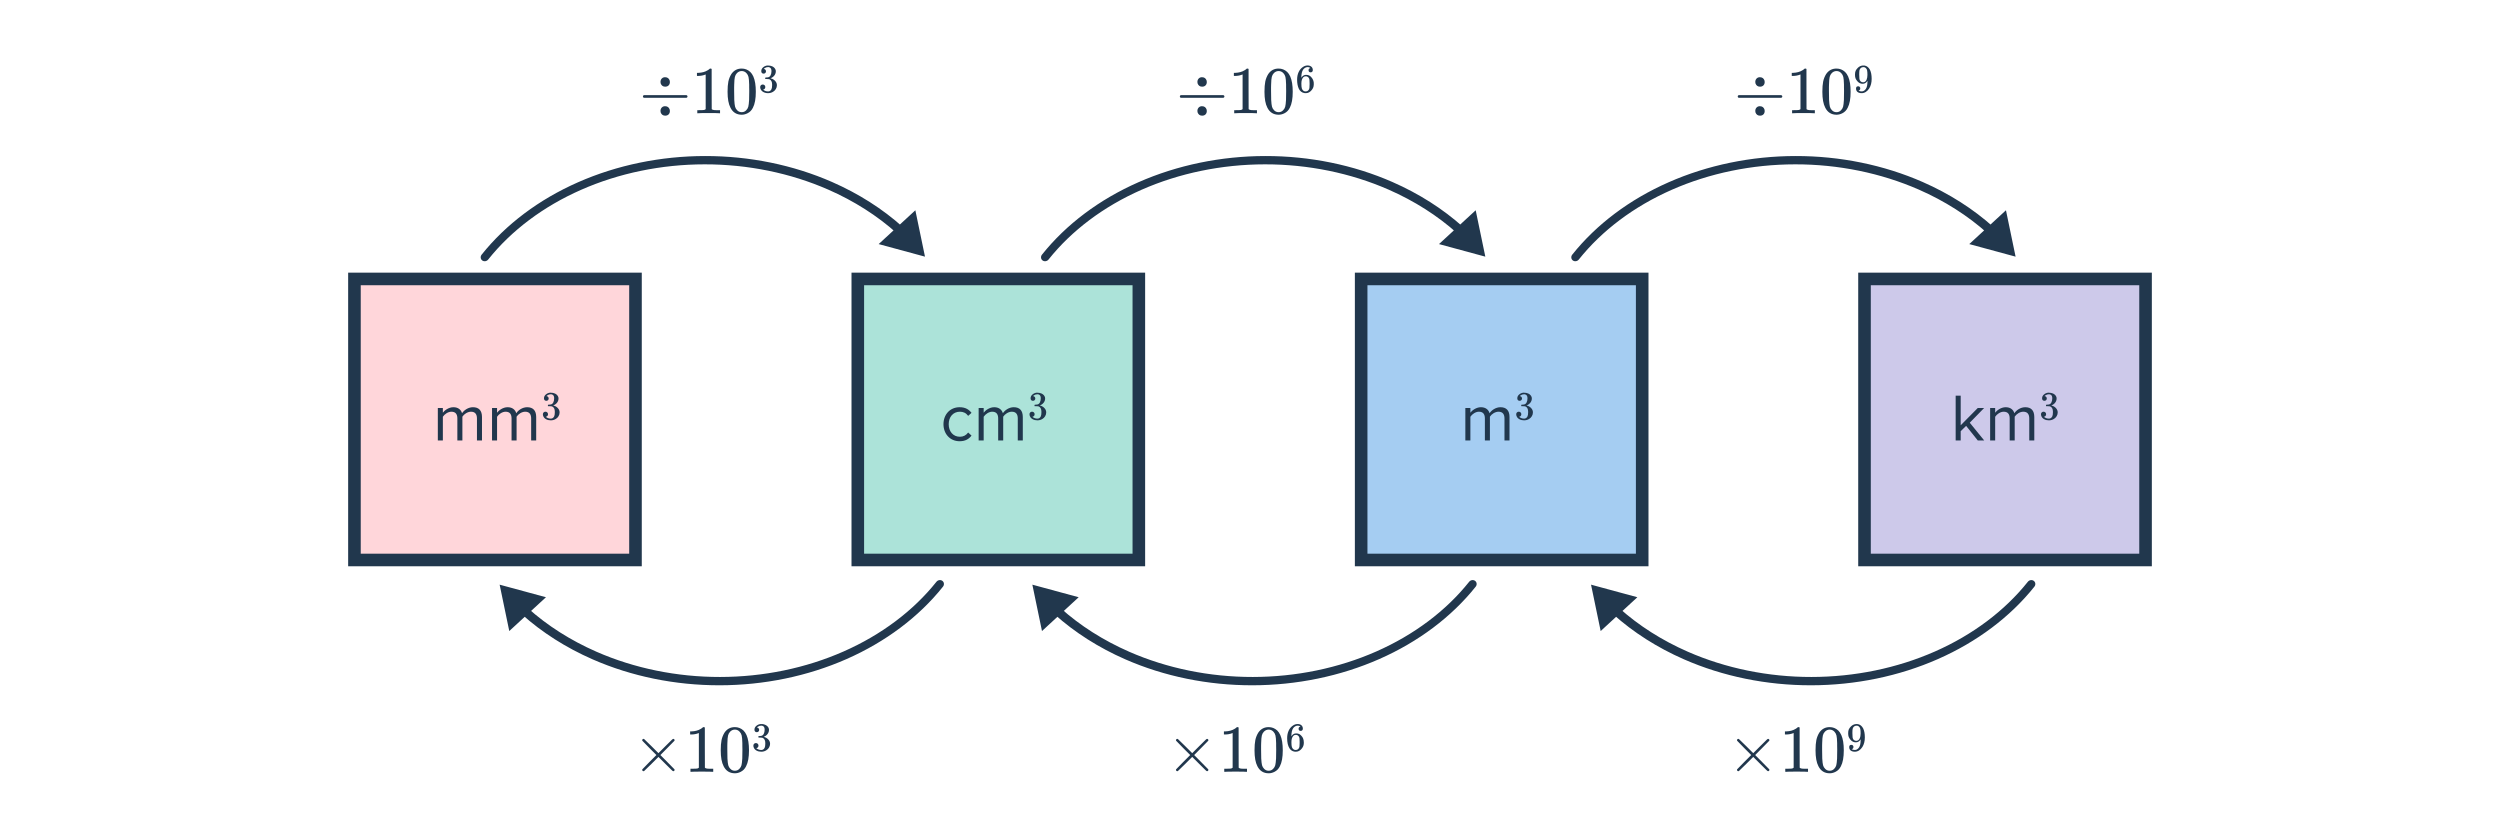 <svg width="596" height="200" viewBox="0 0 596 200" fill="none" xmlns="http://www.w3.org/2000/svg">
<path d="M421.827 183.536C421.827 183.621 421.795 183.696 421.731 183.76C421.667 183.824 421.587 183.856 421.491 183.856C421.438 183.856 421.32 183.771 421.139 183.6C420.958 183.429 420.456 182.933 419.635 182.112L417.971 180.448L416.291 182.128C415.16 183.237 414.579 183.803 414.547 183.824C414.483 183.845 414.44 183.856 414.419 183.856C414.334 183.856 414.259 183.824 414.195 183.76C414.131 183.696 414.099 183.621 414.099 183.536C414.099 183.515 414.11 183.472 414.131 183.408C414.163 183.344 414.728 182.763 415.827 181.664L417.491 180L415.827 178.336C414.728 177.237 414.163 176.656 414.131 176.592C414.11 176.528 414.099 176.485 414.099 176.464C414.099 176.379 414.131 176.304 414.195 176.24C414.259 176.176 414.334 176.144 414.419 176.144C414.44 176.144 414.483 176.155 414.547 176.176C414.579 176.197 415.16 176.763 416.291 177.872L417.971 179.552L419.635 177.888C420.456 177.067 420.958 176.571 421.139 176.4C421.32 176.229 421.438 176.144 421.491 176.144C421.587 176.144 421.667 176.176 421.731 176.24C421.795 176.304 421.827 176.379 421.827 176.464C421.827 176.507 421.816 176.549 421.795 176.592C421.774 176.635 421.208 177.211 420.099 178.32L418.435 180L420.099 181.68C421.208 182.789 421.774 183.365 421.795 183.408C421.816 183.451 421.827 183.493 421.827 183.536ZM430.856 184C430.675 183.968 429.827 183.952 428.312 183.952C426.819 183.952 425.981 183.968 425.8 184H425.608V183.264H426.024C426.643 183.264 427.043 183.248 427.224 183.216C427.309 183.205 427.437 183.141 427.608 183.024V174.752C427.587 174.752 427.544 174.768 427.48 174.8C426.989 174.992 426.44 175.093 425.832 175.104H425.528V174.368H425.832C426.728 174.336 427.475 174.133 428.072 173.76C428.264 173.653 428.429 173.531 428.568 173.392C428.589 173.36 428.653 173.344 428.76 173.344C428.867 173.344 428.957 173.376 429.032 173.44V178.224L429.048 183.024C429.208 183.184 429.555 183.264 430.088 183.264H430.616H431.032V184H430.856ZM433.736 174.64C434.333 173.776 435.149 173.344 436.184 173.344C436.963 173.344 437.645 173.611 438.232 174.144C438.52 174.421 438.765 174.784 438.968 175.232C439.363 176.117 439.56 177.333 439.56 178.88C439.56 180.533 439.331 181.797 438.872 182.672C438.573 183.291 438.136 183.739 437.56 184.016C437.112 184.24 436.659 184.352 436.2 184.352C434.973 184.352 434.077 183.792 433.512 182.672C433.053 181.797 432.824 180.533 432.824 178.88C432.824 177.888 432.888 177.072 433.016 176.432C433.155 175.781 433.395 175.184 433.736 174.64ZM437.336 174.448C437.027 174.107 436.648 173.936 436.2 173.936C435.752 173.936 435.368 174.107 435.048 174.448C434.813 174.693 434.653 174.992 434.568 175.344C434.483 175.696 434.429 176.304 434.408 177.168C434.408 177.232 434.403 177.44 434.392 177.792C434.392 178.144 434.392 178.437 434.392 178.672C434.392 179.696 434.403 180.411 434.424 180.816C434.467 181.563 434.531 182.101 434.616 182.432C434.701 182.752 434.861 183.029 435.096 183.264C435.384 183.584 435.752 183.744 436.2 183.744C436.637 183.744 437 183.584 437.288 183.264C437.523 183.029 437.683 182.752 437.768 182.432C437.853 182.101 437.917 181.563 437.96 180.816C437.981 180.411 437.992 179.696 437.992 178.672C437.992 178.437 437.987 178.144 437.976 177.792C437.976 177.44 437.976 177.232 437.976 177.168C437.955 176.304 437.901 175.696 437.816 175.344C437.731 174.992 437.571 174.693 437.336 174.448ZM441.861 178.078C441.861 178.213 441.826 178.325 441.755 178.414C441.691 178.504 441.605 178.558 441.496 178.578L441.458 178.587C441.458 178.594 441.48 178.613 441.525 178.645C441.57 178.67 441.605 178.686 441.63 178.693C441.778 178.757 441.96 178.789 442.178 178.789C442.299 178.789 442.382 178.782 442.427 178.77C442.734 178.693 442.994 178.494 443.205 178.174C443.454 177.816 443.579 177.195 443.579 176.312V176.245L443.531 176.322C443.269 176.757 442.901 176.974 442.427 176.974C441.915 176.974 441.48 176.754 441.122 176.312C440.936 176.082 440.802 175.858 440.718 175.64C440.642 175.422 440.603 175.147 440.603 174.814C440.603 174.443 440.651 174.139 440.747 173.902C440.85 173.666 441.022 173.426 441.266 173.182C441.598 172.85 441.995 172.661 442.456 172.616L442.485 172.606C442.504 172.606 442.52 172.606 442.533 172.606C442.546 172.606 442.565 172.61 442.59 172.616C442.622 172.616 442.648 172.616 442.667 172.616C442.802 172.616 442.894 172.622 442.946 172.635C443.464 172.75 443.87 173.08 444.165 173.624C444.44 174.181 444.578 174.904 444.578 175.794C444.578 176.69 444.386 177.448 444.002 178.069C443.778 178.427 443.506 178.709 443.186 178.914C442.872 179.112 442.542 179.211 442.197 179.211C441.794 179.211 441.467 179.118 441.218 178.933C440.974 178.741 440.853 178.466 440.853 178.107C440.853 177.749 441.022 177.57 441.362 177.57C441.509 177.57 441.627 177.614 441.717 177.704C441.813 177.794 441.861 177.918 441.861 178.078ZM442.83 173.019C442.766 173.006 442.677 173 442.562 173C442.318 173 442.11 173.086 441.938 173.259C441.803 173.4 441.714 173.57 441.669 173.768C441.63 173.96 441.611 174.293 441.611 174.766C441.611 175.202 441.627 175.547 441.659 175.803C441.691 176.046 441.784 176.245 441.938 176.398C442.098 176.546 442.299 176.619 442.542 176.619H442.581C442.926 176.587 443.176 176.408 443.33 176.082C443.49 175.749 443.57 175.346 443.57 174.872C443.57 174.373 443.544 174.014 443.493 173.797C443.461 173.611 443.381 173.445 443.253 173.298C443.131 173.15 442.99 173.058 442.83 173.019Z" fill="#21374D"/>
<path d="M288.08 183.536C288.08 183.621 288.048 183.696 287.984 183.76C287.92 183.824 287.84 183.856 287.744 183.856C287.691 183.856 287.573 183.771 287.392 183.6C287.211 183.429 286.709 182.933 285.888 182.112L284.224 180.448L282.544 182.128C281.413 183.237 280.832 183.803 280.8 183.824C280.736 183.845 280.693 183.856 280.672 183.856C280.587 183.856 280.512 183.824 280.448 183.76C280.384 183.696 280.352 183.621 280.352 183.536C280.352 183.515 280.363 183.472 280.384 183.408C280.416 183.344 280.981 182.763 282.08 181.664L283.744 180L282.08 178.336C280.981 177.237 280.416 176.656 280.384 176.592C280.363 176.528 280.352 176.485 280.352 176.464C280.352 176.379 280.384 176.304 280.448 176.24C280.512 176.176 280.587 176.144 280.672 176.144C280.693 176.144 280.736 176.155 280.8 176.176C280.832 176.197 281.413 176.763 282.544 177.872L284.224 179.552L285.888 177.888C286.709 177.067 287.211 176.571 287.392 176.4C287.573 176.229 287.691 176.144 287.744 176.144C287.84 176.144 287.92 176.176 287.984 176.24C288.048 176.304 288.08 176.379 288.08 176.464C288.08 176.507 288.069 176.549 288.048 176.592C288.027 176.635 287.461 177.211 286.352 178.32L284.688 180L286.352 181.68C287.461 182.789 288.027 183.365 288.048 183.408C288.069 183.451 288.08 183.493 288.08 183.536ZM297.109 184C296.928 183.968 296.08 183.952 294.565 183.952C293.072 183.952 292.234 183.968 292.053 184H291.861V183.264H292.277C292.896 183.264 293.296 183.248 293.477 183.216C293.562 183.205 293.69 183.141 293.861 183.024V174.752C293.84 174.752 293.797 174.768 293.733 174.8C293.242 174.992 292.693 175.093 292.085 175.104H291.781V174.368H292.085C292.981 174.336 293.728 174.133 294.325 173.76C294.517 173.653 294.682 173.531 294.821 173.392C294.842 173.36 294.906 173.344 295.013 173.344C295.12 173.344 295.21 173.376 295.285 173.44V178.224L295.301 183.024C295.461 183.184 295.808 183.264 296.341 183.264H296.869H297.285V184H297.109ZM299.989 174.64C300.586 173.776 301.402 173.344 302.437 173.344C303.216 173.344 303.898 173.611 304.485 174.144C304.773 174.421 305.018 174.784 305.221 175.232C305.616 176.117 305.813 177.333 305.813 178.88C305.813 180.533 305.584 181.797 305.125 182.672C304.826 183.291 304.389 183.739 303.813 184.016C303.365 184.24 302.912 184.352 302.453 184.352C301.226 184.352 300.33 183.792 299.765 182.672C299.306 181.797 299.077 180.533 299.077 178.88C299.077 177.888 299.141 177.072 299.269 176.432C299.408 175.781 299.648 175.184 299.989 174.64ZM303.589 174.448C303.28 174.107 302.901 173.936 302.453 173.936C302.005 173.936 301.621 174.107 301.301 174.448C301.066 174.693 300.906 174.992 300.821 175.344C300.736 175.696 300.682 176.304 300.661 177.168C300.661 177.232 300.656 177.44 300.645 177.792C300.645 178.144 300.645 178.437 300.645 178.672C300.645 179.696 300.656 180.411 300.677 180.816C300.72 181.563 300.784 182.101 300.869 182.432C300.954 182.752 301.114 183.029 301.349 183.264C301.637 183.584 302.005 183.744 302.453 183.744C302.89 183.744 303.253 183.584 303.541 183.264C303.776 183.029 303.936 182.752 304.021 182.432C304.106 182.101 304.17 181.563 304.213 180.816C304.234 180.411 304.245 179.696 304.245 178.672C304.245 178.437 304.24 178.144 304.229 177.792C304.229 177.44 304.229 177.232 304.229 177.168C304.208 176.304 304.154 175.696 304.069 175.344C303.984 174.992 303.824 174.693 303.589 174.448ZM310.034 173.23C309.893 173.09 309.695 173.01 309.439 172.99C308.991 172.99 308.616 173.182 308.316 173.566C308.015 173.982 307.864 174.629 307.864 175.506L307.874 175.544L307.951 175.419C308.213 175.035 308.568 174.843 309.016 174.843C309.311 174.843 309.57 174.904 309.794 175.026C309.948 175.115 310.101 175.246 310.255 175.419C310.408 175.586 310.533 175.765 310.629 175.957C310.764 176.27 310.831 176.613 310.831 176.984V177.157C310.831 177.304 310.815 177.442 310.783 177.57C310.706 177.947 310.508 178.302 310.188 178.635C309.912 178.923 309.605 179.102 309.266 179.173C309.164 179.198 309.036 179.211 308.882 179.211C308.76 179.211 308.652 179.202 308.556 179.182C308.082 179.093 307.704 178.837 307.423 178.414C307.045 177.819 306.856 177.013 306.856 175.995C306.856 175.304 306.978 174.699 307.221 174.181C307.464 173.662 307.804 173.259 308.239 172.971C308.584 172.728 308.959 172.606 309.362 172.606C309.733 172.606 310.031 172.706 310.255 172.904C310.485 173.102 310.6 173.374 310.6 173.72C310.6 173.88 310.552 174.008 310.456 174.104C310.367 174.2 310.245 174.248 310.092 174.248C309.938 174.248 309.813 174.203 309.717 174.114C309.628 174.024 309.583 173.899 309.583 173.739C309.583 173.451 309.733 173.282 310.034 173.23ZM309.612 175.534C309.432 175.304 309.202 175.189 308.92 175.189C308.684 175.189 308.492 175.262 308.344 175.41C308.031 175.723 307.874 176.229 307.874 176.926C307.874 177.496 307.912 177.89 307.989 178.107C308.053 178.299 308.162 178.462 308.316 178.597C308.469 178.731 308.652 178.798 308.863 178.798C309.189 178.798 309.439 178.677 309.612 178.434C309.708 178.299 309.768 178.139 309.794 177.954C309.82 177.768 309.832 177.499 309.832 177.147V176.994V176.84C309.832 176.475 309.82 176.2 309.794 176.014C309.768 175.829 309.708 175.669 309.612 175.534Z" fill="#21374D"/>
<path d="M160.827 183.536C160.827 183.621 160.795 183.696 160.731 183.76C160.667 183.824 160.587 183.856 160.491 183.856C160.438 183.856 160.32 183.771 160.139 183.6C159.958 183.429 159.456 182.933 158.635 182.112L156.971 180.448L155.291 182.128C154.16 183.237 153.579 183.803 153.547 183.824C153.483 183.845 153.44 183.856 153.419 183.856C153.334 183.856 153.259 183.824 153.195 183.76C153.131 183.696 153.099 183.621 153.099 183.536C153.099 183.515 153.11 183.472 153.131 183.408C153.163 183.344 153.728 182.763 154.827 181.664L156.491 180L154.827 178.336C153.728 177.237 153.163 176.656 153.131 176.592C153.11 176.528 153.099 176.485 153.099 176.464C153.099 176.379 153.131 176.304 153.195 176.24C153.259 176.176 153.334 176.144 153.419 176.144C153.44 176.144 153.483 176.155 153.547 176.176C153.579 176.197 154.16 176.763 155.291 177.872L156.971 179.552L158.635 177.888C159.456 177.067 159.958 176.571 160.139 176.4C160.32 176.229 160.438 176.144 160.491 176.144C160.587 176.144 160.667 176.176 160.731 176.24C160.795 176.304 160.827 176.379 160.827 176.464C160.827 176.507 160.816 176.549 160.795 176.592C160.774 176.635 160.208 177.211 159.099 178.32L157.435 180L159.099 181.68C160.208 182.789 160.774 183.365 160.795 183.408C160.816 183.451 160.827 183.493 160.827 183.536ZM169.856 184C169.675 183.968 168.827 183.952 167.312 183.952C165.819 183.952 164.981 183.968 164.8 184H164.608V183.264H165.024C165.643 183.264 166.043 183.248 166.224 183.216C166.309 183.205 166.437 183.141 166.608 183.024V174.752C166.587 174.752 166.544 174.768 166.48 174.8C165.989 174.992 165.44 175.093 164.832 175.104H164.528V174.368H164.832C165.728 174.336 166.475 174.133 167.072 173.76C167.264 173.653 167.429 173.531 167.568 173.392C167.589 173.36 167.653 173.344 167.76 173.344C167.867 173.344 167.957 173.376 168.032 173.44V178.224L168.048 183.024C168.208 183.184 168.555 183.264 169.088 183.264H169.616H170.032V184H169.856ZM172.736 174.64C173.333 173.776 174.149 173.344 175.184 173.344C175.963 173.344 176.645 173.611 177.232 174.144C177.52 174.421 177.765 174.784 177.968 175.232C178.363 176.117 178.56 177.333 178.56 178.88C178.56 180.533 178.331 181.797 177.872 182.672C177.573 183.291 177.136 183.739 176.56 184.016C176.112 184.24 175.659 184.352 175.2 184.352C173.973 184.352 173.077 183.792 172.512 182.672C172.053 181.797 171.824 180.533 171.824 178.88C171.824 177.888 171.888 177.072 172.016 176.432C172.155 175.781 172.395 175.184 172.736 174.64ZM176.336 174.448C176.027 174.107 175.648 173.936 175.2 173.936C174.752 173.936 174.368 174.107 174.048 174.448C173.813 174.693 173.653 174.992 173.568 175.344C173.483 175.696 173.429 176.304 173.408 177.168C173.408 177.232 173.403 177.44 173.392 177.792C173.392 178.144 173.392 178.437 173.392 178.672C173.392 179.696 173.403 180.411 173.424 180.816C173.467 181.563 173.531 182.101 173.616 182.432C173.701 182.752 173.861 183.029 174.096 183.264C174.384 183.584 174.752 183.744 175.2 183.744C175.637 183.744 176 183.584 176.288 183.264C176.523 183.029 176.683 182.752 176.768 182.432C176.853 182.101 176.917 181.563 176.96 180.816C176.981 180.411 176.992 179.696 176.992 178.672C176.992 178.437 176.987 178.144 176.976 177.792C176.976 177.44 176.976 177.232 176.976 177.168C176.955 176.304 176.901 175.696 176.816 175.344C176.731 174.992 176.571 174.693 176.336 174.448ZM180.419 174.555C180.246 174.555 180.109 174.501 180.006 174.392C179.91 174.283 179.862 174.142 179.862 173.97C179.862 173.605 180.006 173.301 180.294 173.058C180.582 172.808 180.915 172.661 181.293 172.616H181.437C181.661 172.616 181.802 172.619 181.859 172.626C182.07 172.658 182.285 172.725 182.502 172.827C182.925 173.038 183.19 173.339 183.299 173.73C183.318 173.794 183.328 173.88 183.328 173.989C183.328 174.366 183.21 174.706 182.973 175.006C182.742 175.301 182.451 175.512 182.099 175.64C182.067 175.653 182.067 175.662 182.099 175.669C182.112 175.675 182.144 175.685 182.195 175.698C182.586 175.806 182.915 176.011 183.184 176.312C183.453 176.606 183.587 176.942 183.587 177.32C183.587 177.582 183.526 177.835 183.405 178.078C183.251 178.405 182.998 178.677 182.646 178.894C182.301 179.106 181.914 179.211 181.485 179.211C181.062 179.211 180.688 179.122 180.362 178.942C180.035 178.763 179.814 178.523 179.699 178.222C179.635 178.088 179.603 177.931 179.603 177.752C179.603 177.573 179.661 177.429 179.776 177.32C179.898 177.205 180.042 177.147 180.208 177.147C180.387 177.147 180.534 177.205 180.65 177.32C180.765 177.435 180.822 177.579 180.822 177.752C180.822 177.899 180.781 178.027 180.698 178.136C180.614 178.245 180.502 178.315 180.362 178.347L180.294 178.366C180.64 178.654 181.037 178.798 181.485 178.798C181.837 178.798 182.102 178.629 182.282 178.29C182.39 178.078 182.445 177.755 182.445 177.32V177.128C182.445 176.52 182.24 176.114 181.83 175.909C181.734 175.87 181.539 175.848 181.245 175.842L180.842 175.832L180.813 175.813C180.8 175.794 180.794 175.742 180.794 175.659C180.794 175.582 180.803 175.534 180.822 175.515C180.842 175.496 180.858 175.486 180.87 175.486C181.05 175.486 181.235 175.47 181.427 175.438C181.709 175.4 181.923 175.243 182.07 174.968C182.218 174.686 182.291 174.35 182.291 173.96C182.291 173.544 182.179 173.266 181.955 173.125C181.821 173.035 181.67 172.99 181.504 172.99C181.184 172.99 180.902 173.077 180.659 173.25C180.634 173.262 180.605 173.285 180.573 173.317C180.541 173.342 180.515 173.368 180.496 173.394L180.467 173.432C180.486 173.438 180.509 173.445 180.534 173.451C180.662 173.464 180.768 173.525 180.851 173.634C180.941 173.742 180.986 173.867 180.986 174.008C180.986 174.162 180.931 174.293 180.822 174.402C180.72 174.504 180.586 174.555 180.419 174.555Z" fill="#21374D"/>
<path d="M114.825 60.708C114.472 61.151 114.535 61.771 114.966 62.092C115.397 62.413 116.033 62.313 116.386 61.87L114.825 60.708ZM220.517 61.187L218.221 50.128L209.474 58.19L220.517 61.187ZM116.386 61.87C121.91 54.945 129.517 49.226 138.531 45.254L137.798 43.455C128.496 47.554 120.591 53.48 114.825 60.708L116.386 61.87ZM138.531 45.254C147.545 41.282 157.666 39.189 167.967 39.179L168.086 37.198C157.513 37.208 147.1 39.355 137.798 43.455L138.531 45.254ZM167.967 39.179C178.268 39.169 188.406 41.242 197.451 45.204L198.364 43.387C189.068 39.314 178.659 37.187 168.086 37.198L167.967 39.179ZM197.451 45.204C203.627 47.91 209.154 51.437 213.81 55.612L215.22 54.113C210.409 49.8 204.713 46.169 198.364 43.387L197.451 45.204Z" fill="#21374D"/>
<path d="M484.994 139.862C485.348 139.419 485.285 138.799 484.854 138.479C484.423 138.158 483.787 138.257 483.434 138.7L484.994 139.862ZM379.303 139.384L381.599 150.442L390.346 142.381L379.303 139.384ZM483.434 138.7C477.91 145.625 470.303 151.344 461.289 155.316L462.022 157.116C471.324 153.016 479.229 147.09 484.994 139.862L483.434 138.7ZM461.289 155.316C452.275 159.289 442.154 161.381 431.853 161.391L431.733 163.373C442.306 163.362 452.72 161.215 462.022 157.116L461.289 155.316ZM431.853 161.391C421.552 161.401 411.414 159.329 402.369 155.366L401.456 157.183C410.751 161.256 421.16 163.383 431.733 163.373L431.853 161.391ZM402.369 155.366C396.193 152.66 390.666 149.134 386.009 144.958L384.6 146.457C389.41 150.77 395.106 154.401 401.456 157.183L402.369 155.366Z" fill="#21374D"/>
<path d="M248.409 60.708C248.055 61.151 248.118 61.771 248.549 62.092C248.98 62.413 249.616 62.313 249.97 61.87L248.409 60.708ZM354.101 61.187L351.804 50.128L343.057 58.19L354.101 61.187ZM249.97 61.87C255.493 54.945 263.101 49.226 272.114 45.254L271.382 43.455C262.079 47.554 254.175 53.48 248.409 60.708L249.97 61.87ZM272.114 45.254C281.128 41.282 291.249 39.189 301.55 39.179L301.67 37.198C291.097 37.208 280.684 39.355 271.382 43.455L272.114 45.254ZM301.55 39.179C311.852 39.169 321.99 41.242 331.034 45.204L331.948 43.387C322.652 39.314 312.243 37.187 301.67 37.198L301.55 39.179ZM331.034 45.204C337.21 47.91 342.737 51.437 347.394 55.612L348.803 54.113C343.993 49.8 338.297 46.169 331.948 43.387L331.034 45.204Z" fill="#21374D"/>
<path d="M351.805 139.862C352.159 139.419 352.096 138.799 351.665 138.479C351.234 138.158 350.598 138.257 350.244 138.7L351.805 139.862ZM246.113 139.384L248.41 150.442L257.157 142.381L246.113 139.384ZM350.244 138.7C344.721 145.625 337.113 151.344 328.1 155.316L328.832 157.116C338.135 153.016 346.039 147.09 351.805 139.862L350.244 138.7ZM328.1 155.316C319.086 159.289 308.965 161.381 298.663 161.391L298.544 163.373C309.117 163.362 319.53 161.215 328.832 157.116L328.1 155.316ZM298.663 161.391C288.362 161.401 278.224 159.329 269.18 155.366L268.266 157.183C277.562 161.256 287.971 163.383 298.544 163.373L298.663 161.391ZM269.18 155.366C263.004 152.66 257.477 149.134 252.82 144.958L251.411 146.457C256.221 150.77 261.917 154.401 268.266 157.183L269.18 155.366Z" fill="#21374D"/>
<path d="M374.825 60.708C374.472 61.151 374.535 61.771 374.966 62.092C375.397 62.413 376.033 62.313 376.386 61.87L374.825 60.708ZM480.517 61.187L478.221 50.128L469.474 58.19L480.517 61.187ZM376.386 61.87C381.91 54.945 389.517 49.226 398.531 45.254L397.798 43.455C388.496 47.554 380.591 53.48 374.825 60.708L376.386 61.87ZM398.531 45.254C407.545 41.282 417.666 39.189 427.967 39.179L428.086 37.198C417.513 37.208 407.1 39.355 397.798 43.455L398.531 45.254ZM427.967 39.179C438.268 39.169 448.406 41.242 457.451 45.204L458.364 43.387C449.068 39.314 438.659 37.187 428.086 37.198L427.967 39.179ZM457.451 45.204C463.627 47.91 469.154 51.437 473.81 55.612L475.22 54.113C470.409 49.8 464.713 46.169 458.364 43.387L457.451 45.204Z" fill="#21374D"/>
<path d="M224.805 139.862C225.159 139.419 225.096 138.799 224.665 138.479C224.234 138.158 223.598 138.257 223.244 138.7L224.805 139.862ZM119.113 139.384L121.41 150.442L130.157 142.381L119.113 139.384ZM223.244 138.7C217.721 145.625 210.113 151.344 201.1 155.316L201.832 157.116C211.135 153.016 219.039 147.09 224.805 139.862L223.244 138.7ZM201.1 155.316C192.086 159.289 181.965 161.381 171.663 161.391L171.544 163.373C182.117 163.362 192.53 161.215 201.832 157.116L201.1 155.316ZM171.663 161.391C161.362 161.401 151.224 159.329 142.18 155.366L141.266 157.183C150.562 161.256 160.971 163.383 171.544 163.373L171.663 161.391ZM142.18 155.366C136.004 152.66 130.477 149.134 125.82 144.958L124.411 146.457C129.221 150.77 134.917 154.401 141.266 157.183L142.18 155.366Z" fill="#21374D"/>
<rect x="84.5" y="66.5" width="67" height="67" fill="#FFD6DA" stroke="#21374D" stroke-width="3"/>
<rect x="204.5" y="66.5" width="67" height="67" fill="#ACE3D9" stroke="#21374D" stroke-width="3"/>
<rect x="324.5" y="66.5" width="67" height="67" fill="#A5CDF2" stroke="#21374D" stroke-width="3"/>
<rect x="444.5" y="66.5" width="67" height="67" fill="#CDC9EA" stroke="#21374D" stroke-width="3"/>
<path d="M157.461 19.544C157.461 19.213 157.563 18.941 157.765 18.728C157.968 18.515 158.229 18.408 158.549 18.408C159.104 18.408 159.472 18.669 159.653 19.192C159.685 19.277 159.701 19.395 159.701 19.544C159.701 19.885 159.6 20.157 159.397 20.36C159.195 20.563 158.923 20.664 158.581 20.664C158.059 20.664 157.701 20.408 157.509 19.896C157.477 19.811 157.461 19.693 157.461 19.544ZM153.493 23.32C153.344 23.245 153.269 23.139 153.269 23C153.269 22.861 153.344 22.755 153.493 22.68H163.669C163.829 22.765 163.909 22.872 163.909 23C163.909 23.128 163.829 23.235 163.669 23.32H153.493ZM157.461 26.456C157.461 26.125 157.563 25.853 157.765 25.64C157.968 25.427 158.229 25.32 158.549 25.32C159.104 25.32 159.472 25.581 159.653 26.104C159.685 26.189 159.701 26.307 159.701 26.456C159.701 26.797 159.6 27.069 159.397 27.272C159.195 27.475 158.923 27.576 158.581 27.576C158.059 27.576 157.701 27.32 157.509 26.808C157.477 26.723 157.461 26.605 157.461 26.456ZM171.483 27C171.301 26.968 170.453 26.952 168.939 26.952C167.445 26.952 166.608 26.968 166.427 27H166.235V26.264H166.651C167.269 26.264 167.669 26.248 167.851 26.216C167.936 26.205 168.064 26.141 168.235 26.024V17.752C168.213 17.752 168.171 17.768 168.107 17.8C167.616 17.992 167.067 18.093 166.459 18.104H166.155V17.368H166.459C167.355 17.336 168.101 17.133 168.699 16.76C168.891 16.653 169.056 16.531 169.195 16.392C169.216 16.36 169.28 16.344 169.387 16.344C169.493 16.344 169.584 16.376 169.659 16.44V21.224L169.675 26.024C169.835 26.184 170.181 26.264 170.715 26.264H171.243H171.659V27H171.483ZM174.363 17.64C174.96 16.776 175.776 16.344 176.811 16.344C177.589 16.344 178.272 16.611 178.859 17.144C179.147 17.421 179.392 17.784 179.595 18.232C179.989 19.117 180.187 20.333 180.187 21.88C180.187 23.533 179.957 24.797 179.499 25.672C179.2 26.291 178.763 26.739 178.187 27.016C177.739 27.24 177.285 27.352 176.827 27.352C175.6 27.352 174.704 26.792 174.139 25.672C173.68 24.797 173.451 23.533 173.451 21.88C173.451 20.888 173.515 20.072 173.643 19.432C173.781 18.781 174.021 18.184 174.363 17.64ZM177.963 17.448C177.653 17.107 177.275 16.936 176.827 16.936C176.379 16.936 175.995 17.107 175.675 17.448C175.44 17.693 175.28 17.992 175.195 18.344C175.109 18.696 175.056 19.304 175.035 20.168C175.035 20.232 175.029 20.44 175.019 20.792C175.019 21.144 175.019 21.437 175.019 21.672C175.019 22.696 175.029 23.411 175.051 23.816C175.093 24.563 175.157 25.101 175.243 25.432C175.328 25.752 175.488 26.029 175.723 26.264C176.011 26.584 176.379 26.744 176.827 26.744C177.264 26.744 177.627 26.584 177.915 26.264C178.149 26.029 178.309 25.752 178.395 25.432C178.48 25.101 178.544 24.563 178.587 23.816C178.608 23.411 178.619 22.696 178.619 21.672C178.619 21.437 178.613 21.144 178.603 20.792C178.603 20.44 178.603 20.232 178.603 20.168C178.581 19.304 178.528 18.696 178.443 18.344C178.357 17.992 178.197 17.693 177.963 17.448ZM182.046 17.555C181.873 17.555 181.735 17.501 181.633 17.392C181.537 17.283 181.489 17.142 181.489 16.97C181.489 16.605 181.633 16.301 181.921 16.058C182.209 15.808 182.542 15.661 182.919 15.616H183.063C183.467 15.616 183.822 15.686 184.129 15.827C184.551 16.038 184.817 16.339 184.926 16.73C184.945 16.794 184.955 16.88 184.955 16.989C184.955 17.366 184.836 17.706 184.599 18.006C184.369 18.301 184.078 18.512 183.726 18.64C183.694 18.653 183.694 18.662 183.726 18.669C183.739 18.675 183.771 18.685 183.822 18.698C184.212 18.806 184.542 19.011 184.811 19.312C185.079 19.606 185.214 19.942 185.214 20.32C185.214 20.653 185.127 20.957 184.955 21.232C184.788 21.507 184.574 21.722 184.311 21.875C183.953 22.099 183.553 22.211 183.111 22.211C182.689 22.211 182.315 22.122 181.988 21.942C181.662 21.763 181.441 21.523 181.326 21.222C181.262 21.088 181.23 20.931 181.23 20.752C181.23 20.573 181.287 20.429 181.403 20.32C181.524 20.205 181.668 20.147 181.835 20.147C182.014 20.147 182.161 20.205 182.276 20.32C182.391 20.435 182.449 20.579 182.449 20.752C182.449 20.899 182.407 21.027 182.324 21.136C182.241 21.245 182.129 21.315 181.988 21.347L181.921 21.366C182.267 21.654 182.663 21.798 183.111 21.798C183.463 21.798 183.729 21.629 183.908 21.29C184.017 21.078 184.071 20.755 184.071 20.32V20.128C184.071 19.52 183.867 19.114 183.457 18.909C183.361 18.87 183.166 18.848 182.871 18.842L182.468 18.832L182.439 18.813C182.427 18.794 182.42 18.742 182.42 18.659C182.42 18.582 182.43 18.534 182.449 18.515C182.468 18.496 182.484 18.486 182.497 18.486C182.676 18.486 182.862 18.47 183.054 18.438C183.335 18.4 183.55 18.243 183.697 17.968C183.844 17.686 183.918 17.35 183.918 16.96C183.918 16.544 183.806 16.266 183.582 16.125C183.447 16.035 183.297 15.99 183.131 15.99C182.811 15.99 182.529 16.077 182.286 16.25C182.26 16.262 182.231 16.285 182.199 16.317C182.167 16.342 182.142 16.368 182.123 16.394L182.094 16.432C182.113 16.438 182.135 16.445 182.161 16.451C182.289 16.464 182.395 16.525 182.478 16.634C182.567 16.742 182.612 16.867 182.612 17.008C182.612 17.162 182.558 17.293 182.449 17.402C182.347 17.504 182.212 17.555 182.046 17.555Z" fill="#21374D"/>
<path d="M285.461 19.544C285.461 19.213 285.563 18.941 285.765 18.728C285.968 18.515 286.229 18.408 286.549 18.408C287.104 18.408 287.472 18.669 287.653 19.192C287.685 19.277 287.701 19.395 287.701 19.544C287.701 19.885 287.6 20.157 287.397 20.36C287.195 20.563 286.923 20.664 286.581 20.664C286.059 20.664 285.701 20.408 285.509 19.896C285.477 19.811 285.461 19.693 285.461 19.544ZM281.493 23.32C281.344 23.245 281.269 23.139 281.269 23C281.269 22.861 281.344 22.755 281.493 22.68H291.669C291.829 22.765 291.909 22.872 291.909 23C291.909 23.128 291.829 23.235 291.669 23.32H281.493ZM285.461 26.456C285.461 26.125 285.563 25.853 285.765 25.64C285.968 25.427 286.229 25.32 286.549 25.32C287.104 25.32 287.472 25.581 287.653 26.104C287.685 26.189 287.701 26.307 287.701 26.456C287.701 26.797 287.6 27.069 287.397 27.272C287.195 27.475 286.923 27.576 286.581 27.576C286.059 27.576 285.701 27.32 285.509 26.808C285.477 26.723 285.461 26.605 285.461 26.456ZM299.483 27C299.301 26.968 298.453 26.952 296.939 26.952C295.445 26.952 294.608 26.968 294.427 27H294.235V26.264H294.651C295.269 26.264 295.669 26.248 295.851 26.216C295.936 26.205 296.064 26.141 296.235 26.024V17.752C296.213 17.752 296.171 17.768 296.107 17.8C295.616 17.992 295.067 18.093 294.459 18.104H294.155V17.368H294.459C295.355 17.336 296.101 17.133 296.699 16.76C296.891 16.653 297.056 16.531 297.195 16.392C297.216 16.36 297.28 16.344 297.387 16.344C297.493 16.344 297.584 16.376 297.659 16.44V21.224L297.675 26.024C297.835 26.184 298.181 26.264 298.715 26.264H299.243H299.659V27H299.483ZM302.363 17.64C302.96 16.776 303.776 16.344 304.811 16.344C305.589 16.344 306.272 16.611 306.859 17.144C307.147 17.421 307.392 17.784 307.595 18.232C307.989 19.117 308.187 20.333 308.187 21.88C308.187 23.533 307.957 24.797 307.499 25.672C307.2 26.291 306.763 26.739 306.187 27.016C305.739 27.24 305.285 27.352 304.827 27.352C303.6 27.352 302.704 26.792 302.139 25.672C301.68 24.797 301.451 23.533 301.451 21.88C301.451 20.888 301.515 20.072 301.643 19.432C301.781 18.781 302.021 18.184 302.363 17.64ZM305.963 17.448C305.653 17.107 305.275 16.936 304.827 16.936C304.379 16.936 303.995 17.107 303.675 17.448C303.44 17.693 303.28 17.992 303.195 18.344C303.109 18.696 303.056 19.304 303.035 20.168C303.035 20.232 303.029 20.44 303.019 20.792C303.019 21.144 303.019 21.437 303.019 21.672C303.019 22.696 303.029 23.411 303.051 23.816C303.093 24.563 303.157 25.101 303.243 25.432C303.328 25.752 303.488 26.029 303.723 26.264C304.011 26.584 304.379 26.744 304.827 26.744C305.264 26.744 305.627 26.584 305.915 26.264C306.149 26.029 306.309 25.752 306.395 25.432C306.48 25.101 306.544 24.563 306.587 23.816C306.608 23.411 306.619 22.696 306.619 21.672C306.619 21.437 306.613 21.144 306.603 20.792C306.603 20.44 306.603 20.232 306.603 20.168C306.581 19.304 306.528 18.696 306.443 18.344C306.357 17.992 306.197 17.693 305.963 17.448ZM312.407 16.23C312.267 16.09 312.068 16.01 311.812 15.99C311.364 15.99 310.99 16.182 310.689 16.566C310.388 16.982 310.238 17.629 310.238 18.506L310.247 18.544L310.324 18.419C310.587 18.035 310.942 17.843 311.39 17.843C311.684 17.843 311.943 17.904 312.167 18.026C312.411 18.166 312.628 18.378 312.82 18.659C313.012 18.941 313.134 19.245 313.185 19.571C313.198 19.648 313.204 19.786 313.204 19.984V20.157C313.204 20.304 313.188 20.442 313.156 20.57C313.079 20.947 312.881 21.302 312.561 21.635C312.286 21.923 311.979 22.102 311.639 22.173C311.537 22.198 311.409 22.211 311.255 22.211C311.134 22.211 311.025 22.202 310.929 22.182C310.34 22.067 309.908 21.722 309.633 21.146C309.364 20.563 309.23 19.846 309.23 18.995C309.23 18.304 309.351 17.699 309.595 17.181C309.838 16.662 310.177 16.259 310.612 15.971C310.958 15.728 311.332 15.606 311.735 15.606C312.107 15.606 312.404 15.706 312.628 15.904C312.859 16.102 312.974 16.374 312.974 16.72C312.974 16.88 312.926 17.008 312.83 17.104C312.74 17.2 312.619 17.248 312.465 17.248C312.311 17.248 312.187 17.203 312.091 17.114C312.001 17.024 311.956 16.899 311.956 16.739C311.956 16.451 312.107 16.282 312.407 16.23ZM311.985 18.534C311.806 18.304 311.575 18.189 311.294 18.189C311.057 18.189 310.865 18.262 310.718 18.41C310.404 18.723 310.247 19.229 310.247 19.926C310.247 20.496 310.286 20.89 310.363 21.107C310.427 21.299 310.535 21.462 310.689 21.597C310.843 21.731 311.025 21.798 311.236 21.798C311.563 21.798 311.812 21.677 311.985 21.434C312.081 21.299 312.142 21.139 312.167 20.954C312.193 20.768 312.206 20.499 312.206 20.147V19.994V19.84C312.206 19.475 312.193 19.2 312.167 19.014C312.142 18.829 312.081 18.669 311.985 18.534Z" fill="#21374D"/>
<path d="M418.461 19.544C418.461 19.213 418.563 18.941 418.765 18.728C418.968 18.515 419.229 18.408 419.549 18.408C420.104 18.408 420.472 18.669 420.653 19.192C420.685 19.277 420.701 19.395 420.701 19.544C420.701 19.885 420.6 20.157 420.397 20.36C420.195 20.563 419.923 20.664 419.581 20.664C419.059 20.664 418.701 20.408 418.509 19.896C418.477 19.811 418.461 19.693 418.461 19.544ZM414.493 23.32C414.344 23.245 414.269 23.139 414.269 23C414.269 22.861 414.344 22.755 414.493 22.68H424.669C424.829 22.765 424.909 22.872 424.909 23C424.909 23.128 424.829 23.235 424.669 23.32H414.493ZM418.461 26.456C418.461 26.125 418.563 25.853 418.765 25.64C418.968 25.427 419.229 25.32 419.549 25.32C420.104 25.32 420.472 25.581 420.653 26.104C420.685 26.189 420.701 26.307 420.701 26.456C420.701 26.797 420.6 27.069 420.397 27.272C420.195 27.475 419.923 27.576 419.581 27.576C419.059 27.576 418.701 27.32 418.509 26.808C418.477 26.723 418.461 26.605 418.461 26.456ZM432.483 27C432.301 26.968 431.453 26.952 429.939 26.952C428.445 26.952 427.608 26.968 427.427 27H427.235V26.264H427.651C428.269 26.264 428.669 26.248 428.851 26.216C428.936 26.205 429.064 26.141 429.235 26.024V17.752C429.213 17.752 429.171 17.768 429.107 17.8C428.616 17.992 428.067 18.093 427.459 18.104H427.155V17.368H427.459C428.355 17.336 429.101 17.133 429.699 16.76C429.891 16.653 430.056 16.531 430.195 16.392C430.216 16.36 430.28 16.344 430.387 16.344C430.493 16.344 430.584 16.376 430.659 16.44V21.224L430.675 26.024C430.835 26.184 431.181 26.264 431.715 26.264H432.243H432.659V27H432.483ZM435.363 17.64C435.96 16.776 436.776 16.344 437.811 16.344C438.589 16.344 439.272 16.611 439.859 17.144C440.147 17.421 440.392 17.784 440.595 18.232C440.989 19.117 441.187 20.333 441.187 21.88C441.187 23.533 440.957 24.797 440.499 25.672C440.2 26.291 439.763 26.739 439.187 27.016C438.739 27.24 438.285 27.352 437.827 27.352C436.6 27.352 435.704 26.792 435.139 25.672C434.68 24.797 434.451 23.533 434.451 21.88C434.451 20.888 434.515 20.072 434.643 19.432C434.781 18.781 435.021 18.184 435.363 17.64ZM438.963 17.448C438.653 17.107 438.275 16.936 437.827 16.936C437.379 16.936 436.995 17.107 436.675 17.448C436.44 17.693 436.28 17.992 436.195 18.344C436.109 18.696 436.056 19.304 436.035 20.168C436.035 20.232 436.029 20.44 436.019 20.792C436.019 21.144 436.019 21.437 436.019 21.672C436.019 22.696 436.029 23.411 436.051 23.816C436.093 24.563 436.157 25.101 436.243 25.432C436.328 25.752 436.488 26.029 436.723 26.264C437.011 26.584 437.379 26.744 437.827 26.744C438.264 26.744 438.627 26.584 438.915 26.264C439.149 26.029 439.309 25.752 439.395 25.432C439.48 25.101 439.544 24.563 439.587 23.816C439.608 23.411 439.619 22.696 439.619 21.672C439.619 21.437 439.613 21.144 439.603 20.792C439.603 20.44 439.603 20.232 439.603 20.168C439.581 19.304 439.528 18.696 439.443 18.344C439.357 17.992 439.197 17.693 438.963 17.448ZM443.487 21.078C443.487 21.213 443.452 21.325 443.382 21.414C443.318 21.504 443.231 21.558 443.123 21.578L443.084 21.587C443.084 21.594 443.107 21.613 443.151 21.645C443.196 21.67 443.231 21.686 443.257 21.693C443.404 21.757 443.587 21.789 443.804 21.789C443.926 21.789 444.009 21.782 444.054 21.77C444.361 21.693 444.62 21.494 444.831 21.174C445.081 20.816 445.206 20.195 445.206 19.312V19.245L445.158 19.322C444.895 19.757 444.527 19.974 444.054 19.974C443.542 19.974 443.107 19.754 442.748 19.312C442.563 19.082 442.428 18.858 442.345 18.64C442.268 18.422 442.23 18.147 442.23 17.814C442.23 17.443 442.278 17.139 442.374 16.902C442.476 16.666 442.649 16.426 442.892 16.182C443.225 15.85 443.622 15.661 444.083 15.616C444.108 15.603 444.179 15.603 444.294 15.616C444.428 15.616 444.521 15.622 444.572 15.635C445.091 15.75 445.497 16.08 445.791 16.624C446.067 17.181 446.204 17.904 446.204 18.794C446.204 19.69 446.012 20.448 445.628 21.069C445.404 21.427 445.132 21.709 444.812 21.914C444.499 22.112 444.169 22.211 443.823 22.211C443.42 22.211 443.094 22.118 442.844 21.933C442.601 21.741 442.479 21.466 442.479 21.107C442.479 20.749 442.649 20.57 442.988 20.57C443.135 20.57 443.254 20.614 443.343 20.704C443.439 20.794 443.487 20.918 443.487 21.078ZM444.457 16.019C444.393 16.006 444.303 16 444.188 16C443.945 16 443.737 16.086 443.564 16.259C443.43 16.4 443.34 16.57 443.295 16.768C443.257 16.96 443.238 17.293 443.238 17.766C443.238 18.202 443.254 18.547 443.286 18.803C443.318 19.046 443.411 19.245 443.564 19.398C443.724 19.546 443.926 19.619 444.169 19.619C444.355 19.619 444.515 19.568 444.649 19.466C444.79 19.363 444.899 19.226 444.975 19.053C445.052 18.874 445.107 18.688 445.139 18.496C445.177 18.298 445.196 18.09 445.196 17.872C445.196 17.373 445.171 17.014 445.119 16.797C445.087 16.611 445.007 16.445 444.879 16.298C444.758 16.15 444.617 16.058 444.457 16.019Z" fill="#21374D"/>
<path d="M473.03 105L469.59 100.776L473.014 97.272H471.494L467.43 101.384V94.328H466.23V105H467.43V102.792L468.726 101.528L471.494 105H473.03ZM484.976 105V99.416C484.976 97.864 484.224 97.08 482.816 97.08C481.696 97.08 480.656 97.816 480.224 98.52C480 97.72 479.328 97.08 478.16 97.08C477.008 97.08 475.984 97.896 475.648 98.392V97.272H474.448V105H475.648V99.352C476.064 98.728 476.896 98.152 477.68 98.152C478.704 98.152 479.104 98.776 479.104 99.752V105H480.304V99.336C480.704 98.712 481.552 98.152 482.352 98.152C483.36 98.152 483.776 98.776 483.776 99.752V105H484.976ZM487.39 95.555C487.217 95.555 487.079 95.501 486.977 95.392C486.881 95.283 486.833 95.142 486.833 94.97C486.833 94.605 486.977 94.301 487.265 94.058C487.553 93.808 487.886 93.661 488.263 93.616H488.407C488.81 93.616 489.166 93.686 489.473 93.827C489.895 94.038 490.161 94.339 490.27 94.73C490.289 94.794 490.298 94.88 490.298 94.989C490.298 95.366 490.18 95.706 489.943 96.006C489.713 96.301 489.422 96.512 489.07 96.64C489.038 96.653 489.038 96.662 489.07 96.669C489.082 96.675 489.114 96.685 489.166 96.698C489.556 96.806 489.886 97.011 490.154 97.312C490.423 97.606 490.558 97.942 490.558 98.32C490.558 98.653 490.471 98.957 490.298 99.232C490.132 99.507 489.918 99.722 489.655 99.875C489.297 100.099 488.897 100.211 488.455 100.211C488.033 100.211 487.658 100.122 487.332 99.942C487.006 99.763 486.785 99.523 486.67 99.222C486.606 99.088 486.574 98.931 486.574 98.752C486.574 98.573 486.631 98.429 486.746 98.32C486.868 98.205 487.012 98.147 487.178 98.147C487.358 98.147 487.505 98.205 487.62 98.32C487.735 98.435 487.793 98.579 487.793 98.752C487.793 98.899 487.751 99.027 487.668 99.136C487.585 99.245 487.473 99.315 487.332 99.347L487.265 99.366C487.61 99.654 488.007 99.798 488.455 99.798C488.807 99.798 489.073 99.629 489.252 99.29C489.361 99.078 489.415 98.755 489.415 98.32V98.128C489.415 97.52 489.21 97.114 488.801 96.909C488.705 96.87 488.51 96.848 488.215 96.842L487.812 96.832L487.783 96.813C487.77 96.794 487.764 96.742 487.764 96.659C487.764 96.582 487.774 96.534 487.793 96.515C487.812 96.496 487.828 96.486 487.841 96.486C488.02 96.486 488.206 96.47 488.398 96.438C488.679 96.4 488.894 96.243 489.041 95.968C489.188 95.686 489.262 95.35 489.262 94.96C489.262 94.544 489.15 94.266 488.926 94.125C488.791 94.035 488.641 93.99 488.474 93.99C488.154 93.99 487.873 94.077 487.63 94.25C487.604 94.262 487.575 94.285 487.543 94.317C487.511 94.342 487.486 94.368 487.466 94.394L487.438 94.432C487.457 94.438 487.479 94.445 487.505 94.451C487.633 94.464 487.738 94.525 487.822 94.634C487.911 94.742 487.956 94.867 487.956 95.008C487.956 95.162 487.902 95.293 487.793 95.402C487.69 95.504 487.556 95.555 487.39 95.555Z" fill="#21374D"/>
<path d="M359.867 105V99.416C359.867 97.864 359.115 97.08 357.707 97.08C356.587 97.08 355.547 97.816 355.115 98.52C354.891 97.72 354.219 97.08 353.051 97.08C351.899 97.08 350.875 97.896 350.539 98.392V97.272H349.339V105H350.539V99.352C350.955 98.728 351.787 98.152 352.571 98.152C353.595 98.152 353.995 98.776 353.995 99.752V105H355.195V99.336C355.595 98.712 356.443 98.152 357.243 98.152C358.251 98.152 358.667 98.776 358.667 99.752V105H359.867ZM362.28 95.555C362.107 95.555 361.97 95.501 361.867 95.392C361.771 95.283 361.723 95.142 361.723 94.97C361.723 94.605 361.867 94.301 362.155 94.058C362.443 93.808 362.776 93.661 363.154 93.616H363.298C363.701 93.616 364.056 93.686 364.363 93.827C364.786 94.038 365.051 94.339 365.16 94.73C365.179 94.794 365.189 94.88 365.189 94.989C365.189 95.366 365.071 95.706 364.834 96.006C364.603 96.301 364.312 96.512 363.96 96.64C363.928 96.653 363.928 96.662 363.96 96.669C363.973 96.675 364.005 96.685 364.056 96.698C364.447 96.806 364.776 97.011 365.045 97.312C365.314 97.606 365.448 97.942 365.448 98.32C365.448 98.653 365.362 98.957 365.189 99.232C365.023 99.507 364.808 99.722 364.546 99.875C364.187 100.099 363.787 100.211 363.346 100.211C362.923 100.211 362.549 100.122 362.223 99.942C361.896 99.763 361.675 99.523 361.56 99.222C361.496 99.088 361.464 98.931 361.464 98.752C361.464 98.573 361.522 98.429 361.637 98.32C361.759 98.205 361.903 98.147 362.069 98.147C362.248 98.147 362.395 98.205 362.511 98.32C362.626 98.435 362.683 98.579 362.683 98.752C362.683 98.899 362.642 99.027 362.559 99.136C362.475 99.245 362.363 99.315 362.223 99.347L362.155 99.366C362.501 99.654 362.898 99.798 363.346 99.798C363.698 99.798 363.963 99.629 364.143 99.29C364.251 99.078 364.306 98.755 364.306 98.32V98.128C364.306 97.52 364.101 97.114 363.691 96.909C363.595 96.87 363.4 96.848 363.106 96.842L362.703 96.832L362.674 96.813C362.661 96.794 362.655 96.742 362.655 96.659C362.655 96.582 362.664 96.534 362.683 96.515C362.703 96.496 362.719 96.486 362.731 96.486C362.911 96.486 363.096 96.47 363.288 96.438C363.57 96.4 363.784 96.243 363.931 95.968C364.079 95.686 364.152 95.35 364.152 94.96C364.152 94.544 364.04 94.266 363.816 94.125C363.682 94.035 363.531 93.99 363.365 93.99C363.045 93.99 362.763 94.077 362.52 94.25C362.495 94.262 362.466 94.285 362.434 94.317C362.402 94.342 362.376 94.368 362.357 94.394L362.328 94.432C362.347 94.438 362.37 94.445 362.395 94.451C362.523 94.464 362.629 94.525 362.712 94.634C362.802 94.742 362.847 94.867 362.847 95.008C362.847 95.162 362.792 95.293 362.683 95.402C362.581 95.504 362.447 95.555 362.28 95.555Z" fill="#21374D"/>
<path d="M228.778 105.192C230.186 105.192 231.018 104.616 231.61 103.848L230.81 103.112C230.298 103.8 229.642 104.12 228.842 104.12C227.21 104.12 226.17 102.84 226.17 101.128C226.17 99.416 227.21 98.152 228.842 98.152C229.642 98.152 230.298 98.44 230.81 99.144L231.61 98.424C231.018 97.656 230.186 97.08 228.778 97.08C226.474 97.08 224.922 98.84 224.922 101.128C224.922 103.416 226.474 105.192 228.778 105.192ZM243.836 105V99.416C243.836 97.864 243.084 97.08 241.676 97.08C240.556 97.08 239.516 97.816 239.084 98.52C238.86 97.72 238.188 97.08 237.02 97.08C235.868 97.08 234.844 97.896 234.508 98.392V97.272H233.308V105H234.508V99.352C234.924 98.728 235.756 98.152 236.54 98.152C237.564 98.152 237.964 98.776 237.964 99.752V105H239.164V99.336C239.564 98.712 240.412 98.152 241.212 98.152C242.22 98.152 242.636 98.776 242.636 99.752V105H243.836ZM246.249 95.555C246.076 95.555 245.938 95.501 245.836 95.392C245.74 95.283 245.692 95.142 245.692 94.97C245.692 94.605 245.836 94.301 246.124 94.058C246.412 93.808 246.745 93.661 247.122 93.616H247.266C247.67 93.616 248.025 93.686 248.332 93.827C248.754 94.038 249.02 94.339 249.129 94.73C249.148 94.794 249.158 94.88 249.158 94.989C249.158 95.366 249.039 95.706 248.802 96.006C248.572 96.301 248.281 96.512 247.929 96.64C247.897 96.653 247.897 96.662 247.929 96.669C247.942 96.675 247.974 96.685 248.025 96.698C248.415 96.806 248.745 97.011 249.014 97.312C249.282 97.606 249.417 97.942 249.417 98.32C249.417 98.653 249.33 98.957 249.158 99.232C248.991 99.507 248.777 99.722 248.514 99.875C248.156 100.099 247.756 100.211 247.314 100.211C246.892 100.211 246.518 100.122 246.191 99.942C245.865 99.763 245.644 99.523 245.529 99.222C245.465 99.088 245.433 98.931 245.433 98.752C245.433 98.573 245.49 98.429 245.606 98.32C245.727 98.205 245.871 98.147 246.038 98.147C246.217 98.147 246.364 98.205 246.479 98.32C246.594 98.435 246.652 98.579 246.652 98.752C246.652 98.899 246.61 99.027 246.527 99.136C246.444 99.245 246.332 99.315 246.191 99.347L246.124 99.366C246.47 99.654 246.866 99.798 247.314 99.798C247.666 99.798 247.932 99.629 248.111 99.29C248.22 99.078 248.274 98.755 248.274 98.32V98.128C248.274 97.52 248.07 97.114 247.66 96.909C247.564 96.87 247.369 96.848 247.074 96.842L246.671 96.832L246.642 96.813C246.63 96.794 246.623 96.742 246.623 96.659C246.623 96.582 246.633 96.534 246.652 96.515C246.671 96.496 246.687 96.486 246.7 96.486C246.879 96.486 247.065 96.47 247.257 96.438C247.538 96.4 247.753 96.243 247.9 95.968C248.047 95.686 248.121 95.35 248.121 94.96C248.121 94.544 248.009 94.266 247.785 94.125C247.65 94.035 247.5 93.99 247.334 93.99C247.014 93.99 246.732 94.077 246.489 94.25C246.463 94.262 246.434 94.285 246.402 94.317C246.37 94.342 246.345 94.368 246.326 94.394L246.297 94.432C246.316 94.438 246.338 94.445 246.364 94.451C246.492 94.464 246.598 94.525 246.681 94.634C246.77 94.742 246.815 94.867 246.815 95.008C246.815 95.162 246.761 95.293 246.652 95.402C246.55 95.504 246.415 95.555 246.249 95.555Z" fill="#21374D"/>
<path d="M114.906 105V99.416C114.906 97.864 114.154 97.08 112.746 97.08C111.626 97.08 110.586 97.816 110.154 98.52C109.93 97.72 109.258 97.08 108.09 97.08C106.938 97.08 105.914 97.896 105.578 98.392V97.272H104.378V105H105.578V99.352C105.994 98.728 106.826 98.152 107.61 98.152C108.634 98.152 109.034 98.776 109.034 99.752V105H110.234V99.336C110.634 98.712 111.482 98.152 112.282 98.152C113.29 98.152 113.706 98.776 113.706 99.752V105H114.906ZM127.828 105V99.416C127.828 97.864 127.076 97.08 125.668 97.08C124.548 97.08 123.508 97.816 123.076 98.52C122.852 97.72 122.18 97.08 121.012 97.08C119.86 97.08 118.836 97.896 118.5 98.392V97.272H117.3V105H118.5V99.352C118.916 98.728 119.748 98.152 120.532 98.152C121.556 98.152 121.956 98.776 121.956 99.752V105H123.156V99.336C123.556 98.712 124.404 98.152 125.204 98.152C126.212 98.152 126.628 98.776 126.628 99.752V105H127.828ZM130.241 95.555C130.068 95.555 129.931 95.501 129.828 95.392C129.732 95.283 129.684 95.142 129.684 94.97C129.684 94.605 129.828 94.301 130.116 94.058C130.404 93.808 130.737 93.661 131.115 93.616H131.259C131.662 93.616 132.017 93.686 132.324 93.827C132.747 94.038 133.012 94.339 133.121 94.73C133.14 94.794 133.15 94.88 133.15 94.989C133.15 95.366 133.031 95.706 132.795 96.006C132.564 96.301 132.273 96.512 131.921 96.64C131.889 96.653 131.889 96.662 131.921 96.669C131.934 96.675 131.966 96.685 132.017 96.698C132.407 96.806 132.737 97.011 133.006 97.312C133.275 97.606 133.409 97.942 133.409 98.32C133.409 98.653 133.323 98.957 133.15 99.232C132.983 99.507 132.769 99.722 132.507 99.875C132.148 100.099 131.748 100.211 131.307 100.211C130.884 100.211 130.51 100.122 130.183 99.942C129.857 99.763 129.636 99.523 129.521 99.222C129.457 99.088 129.425 98.931 129.425 98.752C129.425 98.573 129.483 98.429 129.598 98.32C129.719 98.205 129.863 98.147 130.03 98.147C130.209 98.147 130.356 98.205 130.471 98.32C130.587 98.435 130.644 98.579 130.644 98.752C130.644 98.899 130.603 99.027 130.519 99.136C130.436 99.245 130.324 99.315 130.183 99.347L130.116 99.366C130.462 99.654 130.859 99.798 131.307 99.798C131.659 99.798 131.924 99.629 132.103 99.29C132.212 99.078 132.267 98.755 132.267 98.32V98.128C132.267 97.52 132.062 97.114 131.652 96.909C131.556 96.87 131.361 96.848 131.067 96.842L130.663 96.832L130.635 96.813C130.622 96.794 130.615 96.742 130.615 96.659C130.615 96.582 130.625 96.534 130.644 96.515C130.663 96.496 130.679 96.486 130.692 96.486C130.871 96.486 131.057 96.47 131.249 96.438C131.531 96.4 131.745 96.243 131.892 95.968C132.039 95.686 132.113 95.35 132.113 94.96C132.113 94.544 132.001 94.266 131.777 94.125C131.643 94.035 131.492 93.99 131.326 93.99C131.006 93.99 130.724 94.077 130.481 94.25C130.455 94.262 130.427 94.285 130.395 94.317C130.363 94.342 130.337 94.368 130.318 94.394L130.289 94.432C130.308 94.438 130.331 94.445 130.356 94.451C130.484 94.464 130.59 94.525 130.673 94.634C130.763 94.742 130.807 94.867 130.807 95.008C130.807 95.162 130.753 95.293 130.644 95.402C130.542 95.504 130.407 95.555 130.241 95.555Z" fill="#21374D"/>
</svg>
